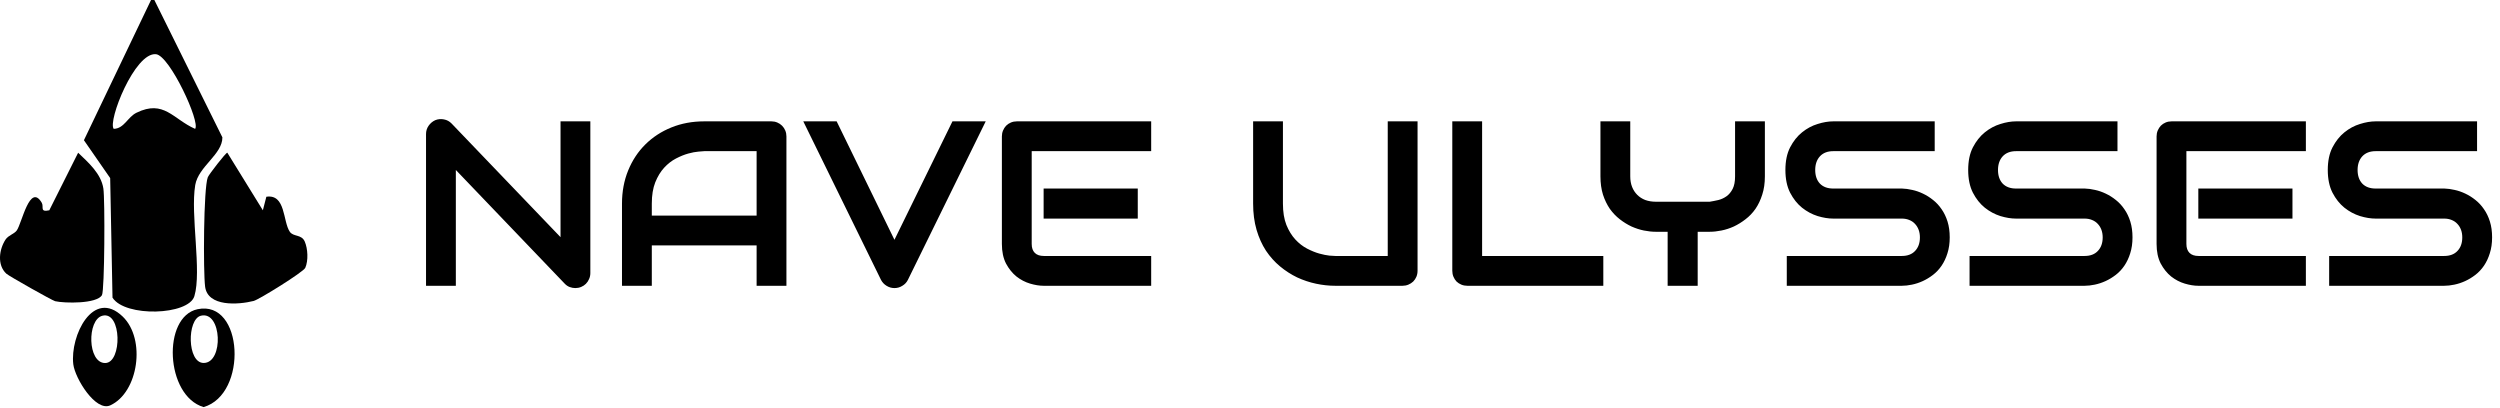 <?xml version="1.0" encoding="UTF-8"?> <svg xmlns="http://www.w3.org/2000/svg" width="1041" height="170" viewBox="0 0 1041 170" fill="none"><path d="M64.286 0.027L92.605 57.203C92.632 64.297 82.61 69.294 81.294 77.059C79.225 89.392 84.061 112.902 80.944 123.3C78.526 131.334 52.061 132.167 46.848 123.945L45.881 74.157L34.945 58.386L62.889 0H64.286V0.027ZM81.24 53.657C83.578 50.997 70.681 23.134 64.958 22.57C56.091 21.656 44.752 50.567 47.359 53.657C51.738 53.522 53.135 48.74 56.843 46.94C68.262 41.351 72.024 49.599 81.24 53.657Z" fill="black"></path><path d="M2.631 113.949C-1.265 110.349 -0.378 103.82 2.336 99.709C3.491 97.963 5.963 97.425 7.011 95.921C9.134 92.858 12.438 76.038 17.382 84.421C18.376 86.087 16.415 88.478 20.526 87.564L32.536 63.598C36.808 67.709 42.075 72.249 43.042 78.483C43.74 82.943 43.579 120.962 42.451 122.897C40.274 126.578 26.894 126.309 22.971 125.422C21.762 125.127 3.679 114.944 2.631 113.949Z" fill="black"></path><path d="M109.457 87.568L110.908 81.925C119.022 80.716 117.732 92.189 120.661 96.488C122.139 98.692 125.551 97.482 126.894 100.572C128.184 103.555 128.453 108.525 127.109 111.535C126.33 113.281 107.818 124.781 105.615 125.318C99.193 126.93 86.511 127.817 85.409 119.38C84.603 113.093 84.738 78.298 86.538 73.784C87.021 72.602 94.007 63.574 94.652 63.574L109.457 87.568Z" fill="black"></path><path d="M51.099 131.818C60.879 141.249 57.628 163.443 45.913 168.79C39.841 171.557 31.243 157.585 30.517 151.674C29.12 139.825 38.793 119.969 51.099 131.818ZM42.635 131.469C36.213 133.135 36.375 151.218 43.817 151.164C50.91 151.11 50.749 129.373 42.635 131.469Z" fill="black"></path><path d="M82.27 128.755C101.4 124.725 103.281 164.168 84.769 169.515C68.809 164.759 67.465 131.872 82.27 128.755ZM83.64 131.469C77.836 132.92 77.863 151.11 84.795 151.137C93.232 151.164 92.426 129.293 83.64 131.469Z" fill="black"></path><path d="M245.819 113.7C245.819 114.591 245.644 115.419 245.294 116.183C244.976 116.947 244.53 117.615 243.957 118.188C243.416 118.729 242.763 119.159 241.999 119.477C241.235 119.796 240.424 119.955 239.564 119.955C238.8 119.955 238.02 119.812 237.225 119.525C236.461 119.239 235.776 118.777 235.171 118.141L189.811 70.775V119H177.397V55.83C177.397 54.557 177.747 53.411 178.448 52.392C179.18 51.342 180.103 50.562 181.217 50.053C182.395 49.575 183.604 49.464 184.846 49.719C186.087 49.941 187.154 50.514 188.045 51.438L233.405 98.755V50.53H245.819V113.7ZM327.467 119H315.053V102.193H271.412V119H258.997V84.765C258.997 79.768 259.857 75.168 261.576 70.966C263.295 66.764 265.682 63.151 268.738 60.127C271.794 57.103 275.407 54.748 279.577 53.061C283.746 51.374 288.298 50.53 293.232 50.53H321.212C322.072 50.53 322.883 50.689 323.647 51.008C324.411 51.326 325.08 51.772 325.653 52.345C326.226 52.918 326.671 53.586 326.99 54.35C327.308 55.114 327.467 55.926 327.467 56.785V119ZM271.412 89.779H315.053V62.945H293.232C292.85 62.945 292.039 63.008 290.797 63.136C289.588 63.231 288.171 63.502 286.548 63.947C284.956 64.393 283.269 65.077 281.486 66C279.704 66.924 278.065 68.197 276.568 69.82C275.072 71.444 273.831 73.481 272.844 75.932C271.889 78.351 271.412 81.296 271.412 84.765V89.779ZM410.452 50.53L378.032 116.565C377.522 117.583 376.758 118.395 375.74 119C374.753 119.637 373.655 119.955 372.445 119.955C371.267 119.955 370.169 119.637 369.151 119C368.164 118.395 367.4 117.583 366.859 116.565L334.486 50.53H348.38L372.445 99.853L396.605 50.53H410.452ZM473.765 91.02H434.564V78.51H473.765V91.02ZM479.351 119H434.564C432.846 119 430.967 118.698 428.93 118.093C426.893 117.488 424.999 116.501 423.248 115.132C421.529 113.732 420.081 111.933 418.903 109.737C417.757 107.509 417.184 104.787 417.184 101.572V56.785C417.184 55.926 417.344 55.114 417.662 54.35C417.98 53.586 418.41 52.918 418.951 52.345C419.524 51.772 420.192 51.326 420.956 51.008C421.72 50.689 422.548 50.53 423.439 50.53H479.351V62.945H429.599V101.572C429.599 103.196 430.028 104.437 430.888 105.297C431.747 106.156 433.005 106.586 434.66 106.586H479.351V119ZM590.269 112.745C590.269 113.636 590.109 114.464 589.791 115.228C589.473 115.992 589.027 116.66 588.454 117.233C587.881 117.774 587.213 118.204 586.449 118.523C585.685 118.841 584.873 119 584.014 119H556.034C553.392 119 550.718 118.714 548.012 118.141C545.306 117.568 542.68 116.692 540.134 115.514C537.619 114.305 535.248 112.777 533.02 110.931C530.791 109.084 528.834 106.904 527.147 104.389C525.491 101.843 524.186 98.946 523.231 95.699C522.276 92.421 521.799 88.776 521.799 84.765V50.53H534.213V84.765C534.213 88.267 534.691 91.227 535.646 93.646C536.632 96.065 537.874 98.087 539.37 99.71C540.866 101.333 542.505 102.607 544.288 103.53C546.07 104.453 547.758 105.137 549.349 105.583C550.973 106.029 552.389 106.315 553.599 106.442C554.84 106.538 555.652 106.586 556.034 106.586H577.854V50.53H590.269V112.745ZM667.619 119H610.991C610.1 119 609.272 118.841 608.508 118.523C607.744 118.204 607.076 117.774 606.503 117.233C605.962 116.66 605.532 115.992 605.214 115.228C604.895 114.464 604.736 113.636 604.736 112.745V50.53H617.15V106.586H667.619V119ZM734.895 73.449C734.895 76.282 734.529 78.813 733.797 81.041C733.097 83.269 732.158 85.243 730.98 86.962C729.802 88.649 728.418 90.097 726.826 91.306C725.266 92.516 723.643 93.519 721.956 94.315C720.269 95.079 718.55 95.636 716.799 95.986C715.08 96.336 713.457 96.511 711.929 96.511H706.915V119H694.406V96.511H689.44C687.912 96.511 686.273 96.336 684.522 95.986C682.803 95.636 681.084 95.079 679.365 94.315C677.678 93.519 676.055 92.516 674.495 91.306C672.935 90.097 671.55 88.649 670.341 86.962C669.163 85.243 668.208 83.269 667.476 81.041C666.776 78.781 666.426 76.25 666.426 73.449V50.53H678.84V73.449C678.84 75.072 679.095 76.537 679.604 77.842C680.113 79.115 680.829 80.213 681.753 81.136C682.676 82.059 683.79 82.776 685.095 83.285C686.432 83.762 687.912 84.001 689.535 84.001H711.929C713.107 83.81 714.316 83.572 715.558 83.285C716.799 82.967 717.929 82.441 718.948 81.709C719.966 80.977 720.81 79.959 721.478 78.653C722.147 77.348 722.481 75.614 722.481 73.449V50.53H734.895V73.449ZM811.864 98.851C811.864 101.302 811.546 103.514 810.909 105.487C810.304 107.429 809.493 109.148 808.474 110.644C807.455 112.14 806.262 113.414 804.893 114.464C803.524 115.514 802.108 116.374 800.643 117.042C799.179 117.711 797.683 118.204 796.155 118.523C794.659 118.841 793.243 119 791.906 119H744.015V106.586H791.906C794.293 106.586 796.139 105.885 797.444 104.485C798.781 103.084 799.45 101.206 799.45 98.851C799.45 97.705 799.275 96.654 798.925 95.699C798.574 94.744 798.065 93.917 797.397 93.216C796.76 92.516 795.964 91.975 795.009 91.593C794.086 91.211 793.052 91.02 791.906 91.02H763.353C761.347 91.02 759.183 90.67 756.859 89.97C754.535 89.237 752.371 88.076 750.365 86.484C748.392 84.892 746.737 82.808 745.4 80.229C744.095 77.651 743.442 74.499 743.442 70.775C743.442 67.051 744.095 63.916 745.4 61.369C746.737 58.791 748.392 56.706 750.365 55.114C752.371 53.491 754.535 52.329 756.859 51.629C759.183 50.896 761.347 50.53 763.353 50.53H805.609V62.945H763.353C760.997 62.945 759.151 63.661 757.814 65.093C756.509 66.526 755.856 68.42 755.856 70.775C755.856 73.162 756.509 75.056 757.814 76.457C759.151 77.826 760.997 78.51 763.353 78.51H791.906H792.001C793.338 78.542 794.755 78.733 796.251 79.083C797.747 79.401 799.227 79.911 800.691 80.611C802.187 81.311 803.604 82.203 804.941 83.285C806.278 84.335 807.455 85.609 808.474 87.105C809.524 88.601 810.352 90.32 810.957 92.261C811.562 94.203 811.864 96.4 811.864 98.851ZM887.973 98.851C887.973 101.302 887.655 103.514 887.018 105.487C886.414 107.429 885.602 109.148 884.583 110.644C883.565 112.14 882.371 113.414 881.002 114.464C879.633 115.514 878.217 116.374 876.753 117.042C875.288 117.711 873.792 118.204 872.264 118.523C870.768 118.841 869.352 119 868.015 119H820.124V106.586H868.015C870.402 106.586 872.249 105.885 873.554 104.485C874.891 103.084 875.559 101.206 875.559 98.851C875.559 97.705 875.384 96.654 875.034 95.699C874.684 94.744 874.174 93.917 873.506 93.216C872.869 92.516 872.073 91.975 871.119 91.593C870.195 91.211 869.161 91.02 868.015 91.02H839.462C837.457 91.02 835.292 90.67 832.968 89.97C830.645 89.237 828.48 88.076 826.475 86.484C824.501 84.892 822.846 82.808 821.509 80.229C820.204 77.651 819.551 74.499 819.551 70.775C819.551 67.051 820.204 63.916 821.509 61.369C822.846 58.791 824.501 56.706 826.475 55.114C828.48 53.491 830.645 52.329 832.968 51.629C835.292 50.896 837.457 50.53 839.462 50.53H881.718V62.945H839.462C837.107 62.945 835.26 63.661 833.923 65.093C832.618 66.526 831.966 68.42 831.966 70.775C831.966 73.162 832.618 75.056 833.923 76.457C835.26 77.826 837.107 78.51 839.462 78.51H868.015H868.11C869.447 78.542 870.864 78.733 872.36 79.083C873.856 79.401 875.336 79.911 876.8 80.611C878.297 81.311 879.713 82.203 881.05 83.285C882.387 84.335 883.565 85.609 884.583 87.105C885.634 88.601 886.461 90.32 887.066 92.261C887.671 94.203 887.973 96.4 887.973 98.851ZM954.581 91.02H915.38V78.51H954.581V91.02ZM960.167 119H915.38C913.661 119 911.783 118.698 909.746 118.093C907.709 117.488 905.815 116.501 904.064 115.132C902.345 113.732 900.897 111.933 899.719 109.737C898.573 107.509 898 104.787 898 101.572V56.785C898 55.926 898.159 55.114 898.478 54.35C898.796 53.586 899.226 52.918 899.767 52.345C900.34 51.772 901.008 51.326 901.772 51.008C902.536 50.689 903.364 50.53 904.255 50.53H960.167V62.945H910.415V101.572C910.415 103.196 910.844 104.437 911.704 105.297C912.563 106.156 913.821 106.586 915.476 106.586H960.167V119ZM1037.71 98.851C1037.71 101.302 1037.39 103.514 1036.75 105.487C1036.15 107.429 1035.34 109.148 1034.32 110.644C1033.3 112.14 1032.11 113.414 1030.74 114.464C1029.37 115.514 1027.95 116.374 1026.49 117.042C1025.02 117.711 1023.53 118.204 1022 118.523C1020.5 118.841 1019.09 119 1017.75 119H969.86V106.586H1017.75C1020.14 106.586 1021.98 105.885 1023.29 104.485C1024.63 103.084 1025.29 101.206 1025.29 98.851C1025.29 97.705 1025.12 96.654 1024.77 95.699C1024.42 94.744 1023.91 93.917 1023.24 93.216C1022.6 92.516 1021.81 91.975 1020.85 91.593C1019.93 91.211 1018.9 91.02 1017.75 91.02H989.198C987.192 91.02 985.028 90.67 982.704 89.97C980.38 89.237 978.216 88.076 976.21 86.484C974.237 84.892 972.582 82.808 971.245 80.229C969.94 77.651 969.287 74.499 969.287 70.775C969.287 67.051 969.94 63.916 971.245 61.369C972.582 58.791 974.237 56.706 976.21 55.114C978.216 53.491 980.38 52.329 982.704 51.629C985.028 50.896 987.192 50.53 989.198 50.53H1031.45V62.945H989.198C986.842 62.945 984.996 63.661 983.659 65.093C982.354 66.526 981.701 68.42 981.701 70.775C981.701 73.162 982.354 75.056 983.659 76.457C984.996 77.826 986.842 78.51 989.198 78.51H1017.75H1017.85C1019.18 78.542 1020.6 78.733 1022.1 79.083C1023.59 79.401 1025.07 79.911 1026.54 80.611C1028.03 81.311 1029.45 82.203 1030.79 83.285C1032.12 84.335 1033.3 85.609 1034.32 87.105C1035.37 88.601 1036.2 90.32 1036.8 92.261C1037.41 94.203 1037.71 96.4 1037.71 98.851Z" fill="black"></path></svg> 